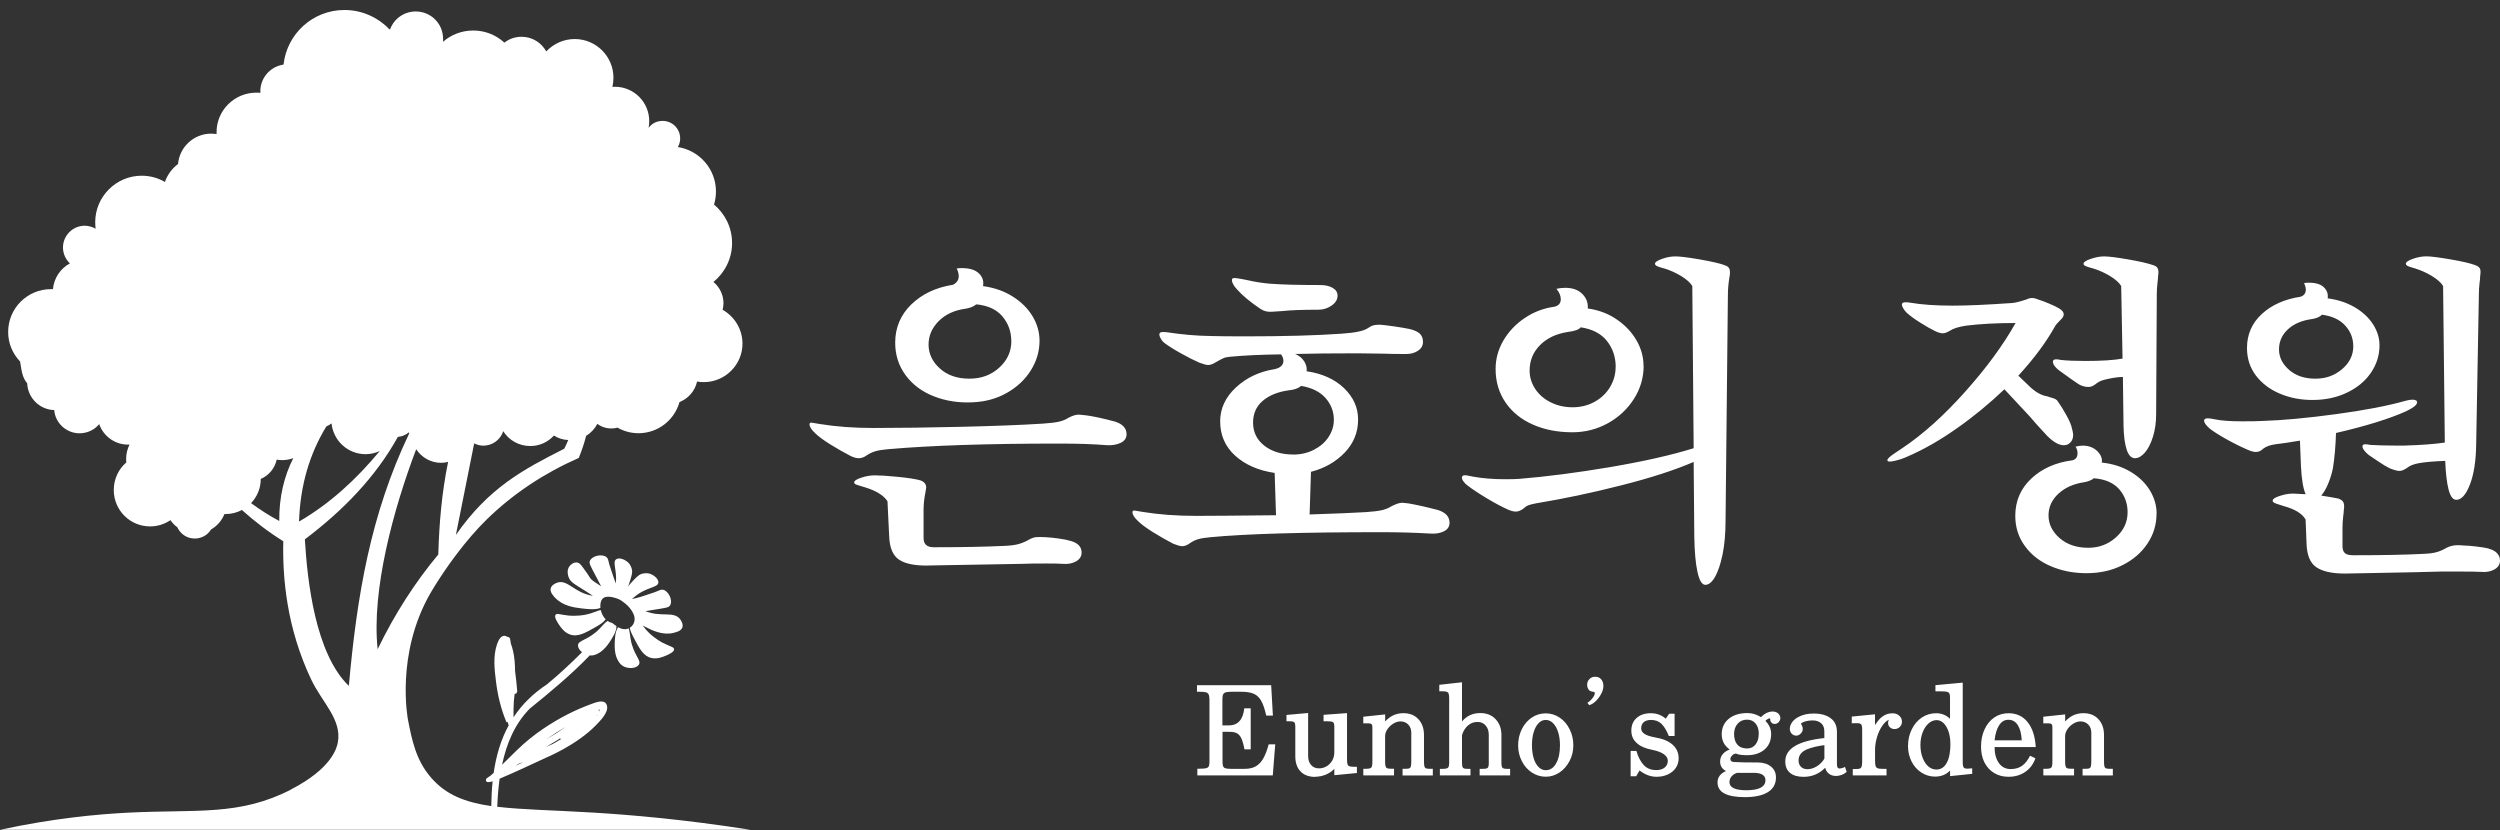 <svg width="250" height="83" viewBox="0 0 250 83" fill="none" xmlns="http://www.w3.org/2000/svg">
<rect x="0" y="0" width="250" height="83" fill="#333333" stroke="none"/>
<g id="logo">
<g id="Group 7">
<path id="Vector" d="M83.088 44.475C82.382 44.039 81.859 43.657 81.523 43.327C81.141 42.974 80.952 42.674 80.952 42.427C80.952 42.315 81.017 42.262 81.152 42.262C81.2 42.262 81.464 42.309 81.959 42.398C83.571 42.662 85.354 42.798 87.307 42.798C89.931 42.798 92.885 42.757 96.168 42.68C99.452 42.603 102.158 42.498 104.288 42.362C105.006 42.315 105.548 42.251 105.918 42.162C106.289 42.074 106.607 41.939 106.877 41.762C107.26 41.562 107.595 41.462 107.884 41.462C107.972 41.462 108.195 41.486 108.554 41.527C109.272 41.615 110.261 41.827 111.514 42.162C112.273 42.409 112.655 42.827 112.655 43.427C112.655 43.804 112.467 44.086 112.085 44.275C111.702 44.463 111.243 44.545 110.708 44.522C109.407 44.41 107.801 44.357 105.901 44.357C98.793 44.357 93.085 44.545 88.778 44.922C88.26 44.969 87.854 45.034 87.548 45.122C87.248 45.21 86.96 45.346 86.689 45.522C86.419 45.722 86.154 45.822 85.883 45.822C85.636 45.822 85.354 45.746 85.042 45.587C84.436 45.275 83.783 44.904 83.076 44.469L83.088 44.475ZM92.856 56.549L102.241 56.384C102.735 56.36 103.529 56.349 104.63 56.349C105.412 56.349 105.965 56.36 106.277 56.384C106.795 56.431 107.236 56.343 107.607 56.137C107.978 55.925 108.16 55.631 108.16 55.254C108.16 54.678 107.789 54.289 107.048 54.089C106.777 54.001 106.395 53.924 105.889 53.854C105.383 53.783 104.942 53.742 104.559 53.718C104.112 53.695 103.782 53.695 103.582 53.718C103.382 53.742 103.159 53.818 102.912 53.954C102.617 54.13 102.288 54.277 101.917 54.389C101.546 54.501 101.046 54.566 100.423 54.589C98.54 54.678 96.186 54.725 93.362 54.725C92.691 54.725 92.356 54.413 92.356 53.795V50.994C92.356 50.441 92.42 49.829 92.556 49.164L92.62 48.764C92.62 48.411 92.42 48.164 92.014 48.029C91.52 47.893 90.767 47.782 89.743 47.681C88.725 47.581 87.966 47.534 87.472 47.534C87.048 47.534 86.595 47.611 86.124 47.77C85.654 47.923 85.418 48.081 85.418 48.234C85.418 48.323 85.471 48.388 85.571 48.435C85.671 48.482 85.819 48.529 86.007 48.582C86.195 48.635 86.36 48.688 86.495 48.729C87.637 49.082 88.39 49.553 88.749 50.129L88.919 53.66C88.966 54.789 89.296 55.566 89.914 55.972C90.532 56.384 91.514 56.578 92.856 56.554V56.549ZM103.953 34.066C103.953 35.131 103.659 36.125 103.076 37.049C102.494 37.973 101.694 38.72 100.67 39.297C99.652 39.873 98.499 40.185 97.222 40.232C95.857 40.297 94.574 40.097 93.385 39.632C92.197 39.167 91.255 38.461 90.561 37.52C89.867 36.578 89.519 35.496 89.519 34.272C89.519 32.76 90.061 31.483 91.132 30.441C92.209 29.4 93.597 28.741 95.303 28.476C95.686 28.276 95.874 27.988 95.874 27.611C95.874 27.387 95.809 27.134 95.674 26.846C95.786 26.823 95.957 26.811 96.18 26.811C96.963 26.811 97.534 26.987 97.898 27.346C98.257 27.699 98.393 28.123 98.304 28.611C99.428 28.764 100.411 29.111 101.264 29.647C102.117 30.182 102.776 30.835 103.247 31.612C103.718 32.389 103.953 33.213 103.953 34.078V34.066ZM101.129 34.101C101.129 33.166 100.834 32.354 100.252 31.653C99.669 30.953 98.793 30.547 97.628 30.435C97.357 30.659 96.998 30.8 96.551 30.871C95.427 31.024 94.533 31.442 93.862 32.118C93.191 32.795 92.856 33.577 92.856 34.466C92.856 35.354 93.232 36.172 93.986 36.849C94.739 37.526 95.715 37.867 96.927 37.867C98.14 37.867 99.111 37.502 99.922 36.767C100.734 36.031 101.135 35.148 101.135 34.101H101.129ZM126.018 30.871C126.377 31.118 126.777 31.218 127.23 31.171L128.236 31.106C129.019 31.018 130.219 30.971 131.837 30.971C132.332 30.971 132.773 30.83 133.167 30.553C133.561 30.276 133.756 29.947 133.756 29.57C133.756 29.235 133.591 28.976 133.267 28.788C132.944 28.6 132.532 28.505 132.037 28.505C129.819 28.505 128.136 28.458 126.995 28.37C126.23 28.305 125.518 28.194 124.841 28.035C124.435 27.946 124.076 27.882 123.764 27.835C123.453 27.788 123.27 27.799 123.229 27.87C123.164 27.982 123.182 28.146 123.294 28.37C123.406 28.594 123.553 28.794 123.729 28.97C124.265 29.57 125.03 30.2 126.018 30.871ZM144.953 52.289C144.953 52.665 144.765 52.948 144.382 53.136C144 53.324 143.541 53.395 143.005 53.354C141.434 53.265 139.834 53.218 138.198 53.218C130.325 53.218 124.624 53.383 121.075 53.718C120.54 53.766 120.116 53.83 119.816 53.919C119.516 54.007 119.24 54.142 118.993 54.319C118.722 54.519 118.463 54.619 118.222 54.619C118.039 54.619 117.751 54.542 117.345 54.383C116.692 54.048 116.021 53.666 115.327 53.236C114.632 52.8 114.126 52.43 113.815 52.118C113.432 51.765 113.244 51.465 113.244 51.218C113.244 51.106 113.309 51.053 113.444 51.053C113.491 51.053 113.756 51.1 114.25 51.188C115.862 51.453 117.645 51.588 119.599 51.588C121.034 51.588 123.7 51.565 127.601 51.524L127.466 47.293C125.83 47.052 124.512 46.469 123.511 45.563C122.511 44.651 122.017 43.51 122.017 42.133C122.017 40.844 122.546 39.715 123.6 38.738C124.653 37.761 125.953 37.149 127.501 36.908C128.06 36.773 128.342 36.496 128.342 36.072C128.342 35.872 128.266 35.66 128.107 35.437C126.177 35.46 124.488 35.537 123.029 35.672C122.735 35.696 122.505 35.743 122.341 35.819C122.17 35.896 121.929 36.025 121.617 36.202C121.305 36.402 121.034 36.502 120.811 36.502C120.652 36.502 120.364 36.425 119.934 36.266C119.416 36.043 118.804 35.731 118.086 35.331C117.369 34.931 116.81 34.578 116.404 34.266C116.268 34.154 116.156 34.019 116.068 33.848C115.98 33.678 115.933 33.554 115.933 33.466C115.933 33.289 116.045 33.201 116.268 33.201C116.468 33.201 116.639 33.213 116.774 33.236C118.257 33.46 119.675 33.583 121.046 33.601C121.764 33.624 122.929 33.636 124.541 33.636C128.419 33.636 131.614 33.548 134.126 33.371C135.474 33.283 136.344 33.107 136.75 32.836C136.974 32.683 137.168 32.583 137.321 32.536C137.48 32.489 137.715 32.471 138.027 32.471C138.322 32.495 138.775 32.548 139.392 32.636C140.01 32.724 140.528 32.812 140.958 32.901C141.428 33.013 141.77 33.166 141.981 33.366C142.193 33.566 142.299 33.842 142.299 34.201C142.299 34.56 142.134 34.848 141.811 35.066C141.487 35.29 141.087 35.401 140.616 35.401C139.675 35.401 138.922 35.39 138.363 35.366L135.774 35.331C133.197 35.331 131.108 35.354 129.519 35.396C129.925 35.572 130.225 35.825 130.425 36.143C130.625 36.467 130.708 36.79 130.661 37.126C132.208 37.349 133.455 37.908 134.397 38.808C135.338 39.709 135.809 40.756 135.809 41.956C135.809 43.221 135.368 44.322 134.479 45.251C133.591 46.181 132.467 46.828 131.096 47.181L130.961 51.447C133.608 51.359 135.48 51.282 136.58 51.212C137.298 51.165 137.839 51.1 138.21 51.012C138.58 50.923 138.898 50.788 139.169 50.612C139.345 50.523 139.528 50.447 139.71 50.376C139.887 50.312 140.069 50.276 140.246 50.276C140.334 50.276 140.54 50.3 140.852 50.341C141.634 50.476 142.623 50.694 143.811 51.006C144.57 51.253 144.953 51.671 144.953 52.271V52.289ZM129.313 45.457C130.072 45.457 130.772 45.298 131.396 44.975C132.026 44.651 132.514 44.227 132.861 43.692C133.208 43.157 133.385 42.592 133.385 41.992C133.385 41.15 133.102 40.415 132.543 39.791C131.984 39.167 131.178 38.767 130.119 38.591C129.825 38.838 129.425 38.979 128.907 39.026C127.783 39.179 126.907 39.538 126.265 40.091C125.624 40.644 125.306 41.368 125.306 42.256C125.306 43.21 125.683 43.986 126.436 44.569C127.189 45.157 128.148 45.451 129.313 45.451V45.457ZM172.431 26.505C171.937 26.328 171.113 26.14 169.96 25.94C168.807 25.74 168 25.64 167.553 25.64C167.106 25.64 166.677 25.722 166.206 25.887C165.735 26.052 165.5 26.217 165.5 26.369C165.5 26.458 165.553 26.528 165.653 26.587C165.753 26.64 165.9 26.699 166.088 26.752C166.276 26.805 166.418 26.846 166.506 26.87C167.065 27.046 167.612 27.299 168.136 27.617C168.659 27.941 169.024 28.264 169.23 28.6L169.366 44.822C167.147 45.51 164.37 46.14 161.04 46.705C157.709 47.27 154.667 47.664 151.908 47.887C151.596 47.911 151.125 47.923 150.496 47.923C149.307 47.923 148.23 47.834 147.265 47.658C146.859 47.57 146.612 47.523 146.524 47.523C146.3 47.523 146.188 47.599 146.188 47.758C146.188 47.87 146.241 48.005 146.359 48.158C146.471 48.311 146.606 48.446 146.765 48.558C147.259 48.935 147.901 49.364 148.701 49.841C149.495 50.318 150.195 50.688 150.802 50.959C151.113 51.094 151.372 51.159 151.572 51.159C151.819 51.159 152.078 51.059 152.343 50.859C152.502 50.706 152.667 50.594 152.849 50.523C153.026 50.459 153.296 50.388 153.655 50.323C156.344 49.882 159.163 49.288 162.099 48.541C165.035 47.799 167.459 47.017 169.366 46.193L169.43 53.654C169.454 55.166 169.56 56.349 169.748 57.202C169.936 58.055 170.201 58.484 170.536 58.484C170.872 58.484 171.19 58.226 171.496 57.702C171.796 57.178 172.049 56.431 172.255 55.454C172.455 54.477 172.555 53.342 172.555 52.059L172.79 29.441C172.79 28.929 172.843 28.317 172.961 27.611C172.984 27.523 172.996 27.387 172.996 27.211C172.996 27.034 172.955 26.887 172.878 26.776C172.802 26.664 172.649 26.576 172.425 26.511L172.431 26.505ZM164.364 36.566C164.364 37.767 164.041 38.879 163.387 39.897C162.734 40.921 161.869 41.727 160.781 42.327C159.692 42.927 158.51 43.227 157.233 43.227C155.774 43.227 154.461 42.974 153.296 42.462C152.131 41.95 151.219 41.215 150.554 40.25C149.895 39.285 149.56 38.167 149.56 36.902C149.56 35.878 149.825 34.925 150.348 34.036C150.872 33.148 151.578 32.407 152.467 31.806C153.349 31.206 154.332 30.83 155.409 30.677C155.856 30.588 156.079 30.335 156.079 29.912C156.079 29.576 155.932 29.235 155.644 28.882C155.932 28.817 156.227 28.782 156.521 28.782C157.262 28.782 157.833 28.988 158.239 29.4C158.645 29.812 158.821 30.294 158.774 30.847C159.875 31 160.846 31.371 161.681 31.948C162.522 32.524 163.176 33.218 163.646 34.031C164.117 34.843 164.352 35.69 164.352 36.578L164.364 36.566ZM161.569 36.696C161.569 35.696 161.275 34.831 160.693 34.095C160.11 33.36 159.233 32.907 158.068 32.73C157.909 32.954 157.486 33.107 156.791 33.195C155.626 33.371 154.697 33.813 154.002 34.513C153.308 35.213 152.961 36.06 152.961 37.061C152.961 37.708 153.143 38.308 153.514 38.879C153.885 39.45 154.397 39.897 155.062 40.226C155.721 40.562 156.456 40.727 157.262 40.727C158.068 40.727 158.804 40.544 159.463 40.179C160.122 39.815 160.64 39.32 161.01 38.697C161.381 38.073 161.563 37.408 161.563 36.696H161.569ZM202.904 41.562C203.31 42.05 203.911 42.727 204.723 43.592C205.352 44.216 205.899 44.522 206.37 44.522C206.594 44.522 206.776 44.469 206.911 44.357C207.182 44.157 207.317 43.869 207.317 43.492C207.317 43.339 207.27 43.104 207.182 42.792C207.117 42.48 206.935 42.056 206.641 41.527C206.347 40.991 206.07 40.538 205.799 40.162C205.735 40.05 205.646 39.968 205.546 39.914C205.446 39.862 205.311 39.809 205.14 39.767C204.97 39.72 204.834 39.679 204.723 39.632C204.117 39.544 203.487 39.179 202.84 38.532L201.834 37.567C203.405 35.855 204.623 34.213 205.499 32.636C205.564 32.501 205.758 32.283 206.07 31.971C206.27 31.795 206.37 31.618 206.37 31.436C206.37 31.212 206.211 31.012 205.899 30.835C205.676 30.7 205.358 30.547 204.94 30.371C204.523 30.194 204.14 30.047 203.781 29.935C203.581 29.847 203.387 29.8 203.21 29.8C203.034 29.8 202.851 29.847 202.669 29.935C201.998 30.159 201.516 30.282 201.222 30.3C198.709 30.477 196.726 30.565 195.267 30.565C193.584 30.565 192.16 30.465 190.995 30.265C190.86 30.241 190.701 30.229 190.524 30.229C190.301 30.229 190.189 30.306 190.189 30.465C190.189 30.553 190.236 30.677 190.324 30.83C190.413 30.983 190.524 31.13 190.66 31.265C190.972 31.553 191.425 31.889 192.025 32.265C192.619 32.642 193.131 32.93 193.555 33.13C193.849 33.266 194.09 33.33 194.296 33.33C194.473 33.33 194.708 33.242 195.002 33.066C195.338 32.842 195.879 32.677 196.614 32.565C198.027 32.389 199.674 32.301 201.557 32.301C200.321 34.501 198.65 36.784 196.526 39.161C194.408 41.538 192.307 43.427 190.219 44.822C190.083 44.91 189.801 45.098 189.377 45.387C188.953 45.675 188.736 45.887 188.736 46.022C188.736 46.175 188.977 46.199 189.459 46.087C189.942 45.975 190.372 45.834 190.754 45.651C192.349 44.963 193.99 44.028 195.679 42.839C197.373 41.65 198.956 40.344 200.439 38.926L202.893 41.556L202.904 41.562ZM215.655 51.353C215.655 52.442 215.355 53.442 214.749 54.354C214.143 55.266 213.307 55.984 212.242 56.519C211.177 57.055 209.983 57.319 208.659 57.319C207.335 57.319 206.164 57.084 205.076 56.619C203.987 56.154 203.128 55.484 202.487 54.601C201.845 53.724 201.528 52.718 201.528 51.588C201.528 50.1 202.063 48.858 203.128 47.858C204.193 46.858 205.564 46.246 207.247 46.028C207.582 45.94 207.753 45.704 207.753 45.328C207.753 45.081 207.688 44.863 207.553 44.663C207.823 44.598 208.059 44.563 208.259 44.563C208.865 44.563 209.353 44.745 209.724 45.11C210.095 45.475 210.248 45.857 210.177 46.258C211.254 46.369 212.213 46.675 213.054 47.175C213.896 47.675 214.537 48.299 214.99 49.041C215.437 49.788 215.661 50.559 215.661 51.353H215.655ZM212.76 51.224C212.76 50.335 212.478 49.57 211.919 48.923C211.36 48.282 210.507 47.911 209.365 47.823C209.3 47.911 209.165 47.993 208.959 48.07C208.759 48.146 208.588 48.199 208.453 48.217C207.376 48.37 206.505 48.758 205.846 49.364C205.187 49.976 204.852 50.7 204.852 51.547C204.852 52.395 205.223 53.165 205.964 53.813C206.706 54.454 207.659 54.778 208.824 54.778C209.901 54.778 210.824 54.43 211.601 53.73C212.378 53.03 212.76 52.194 212.76 51.218V51.224ZM215.284 26.505C214.79 26.328 213.966 26.14 212.813 25.94C211.66 25.74 210.854 25.64 210.407 25.64C210.001 25.64 209.559 25.722 209.077 25.887C208.594 26.052 208.353 26.217 208.353 26.369C208.353 26.458 208.406 26.528 208.524 26.587C208.635 26.64 208.788 26.699 208.977 26.752C209.165 26.805 209.306 26.846 209.395 26.87C209.953 27.046 210.501 27.299 211.024 27.617C211.548 27.941 211.913 28.264 212.119 28.6L212.254 35.86C211.401 36.013 210.171 36.096 208.553 36.096C207.5 36.096 206.682 36.06 206.099 35.996C205.876 35.949 205.717 35.931 205.629 35.931C205.405 35.931 205.293 36.008 205.293 36.166C205.293 36.431 205.493 36.719 205.899 37.031C206.841 37.72 207.5 38.185 207.882 38.432C208.194 38.608 208.524 38.697 208.859 38.697C209.106 38.697 209.377 38.573 209.665 38.332C209.912 38.132 210.283 37.99 210.777 37.896C211.383 37.761 211.889 37.696 212.289 37.696L212.354 42.627C212.378 43.627 212.484 44.41 212.672 44.975C212.86 45.54 213.137 45.822 213.496 45.822C213.831 45.822 214.161 45.634 214.49 45.257C214.814 44.881 215.084 44.351 215.296 43.674C215.508 42.998 215.614 42.239 215.614 41.391L215.679 29.435C215.679 29.058 215.702 28.694 215.743 28.335C215.79 27.982 215.808 27.735 215.808 27.599C215.832 27.511 215.843 27.376 215.843 27.199C215.843 27.023 215.802 26.875 215.726 26.764C215.649 26.652 215.496 26.564 215.273 26.499L215.284 26.505ZM248.882 54.854C248.611 54.789 248.205 54.719 247.652 54.654C247.105 54.589 246.682 54.554 246.393 54.554C246.211 54.53 245.999 54.519 245.752 54.519C245.393 54.519 245.046 54.595 244.71 54.754C244.416 54.931 244.098 55.078 243.751 55.189C243.404 55.301 242.916 55.366 242.286 55.389C240.556 55.478 238.238 55.525 235.325 55.525C234.919 55.525 234.643 55.454 234.484 55.307C234.325 55.16 234.249 54.925 234.249 54.589V52.824C234.249 52.424 234.272 52.053 234.313 51.706C234.36 51.365 234.378 51.135 234.378 51.023C234.402 50.912 234.413 50.776 234.413 50.623C234.413 50.423 234.372 50.27 234.296 50.159C234.219 50.047 234.066 49.947 233.843 49.858C233.548 49.794 232.978 49.694 232.124 49.558C232.395 49.247 232.636 48.823 232.848 48.293C233.06 47.758 233.213 47.252 233.301 46.764C233.46 45.74 233.56 44.586 233.601 43.298C236.585 42.609 238.915 41.886 240.597 41.133C241.339 40.779 241.71 40.479 241.71 40.232C241.71 40.056 241.551 39.968 241.239 39.968C241.056 39.968 240.845 40.003 240.597 40.068C238.803 40.579 236.473 41.027 233.601 41.415C230.73 41.803 228.265 42.033 226.199 42.097C225.776 42.121 225.122 42.133 224.246 42.133C223.034 42.133 222.116 42.068 221.486 41.933C221.192 41.868 220.957 41.833 220.78 41.833C220.533 41.833 220.409 41.909 220.409 42.068C220.409 42.268 220.598 42.533 220.98 42.868C221.386 43.18 221.957 43.539 222.698 43.951C223.44 44.363 224.146 44.71 224.817 44.998C225.128 45.134 225.387 45.198 225.587 45.198C225.858 45.198 226.105 45.087 226.329 44.863C226.623 44.639 227.023 44.498 227.541 44.428C228.123 44.363 228.941 44.239 229.994 44.063L230.094 46.593C230.159 47.923 230.318 48.87 230.565 49.423L229.318 49.358C228.894 49.358 228.441 49.435 227.97 49.594C227.5 49.747 227.264 49.906 227.264 50.059C227.264 50.147 227.317 50.217 227.417 50.276C227.517 50.329 227.664 50.388 227.853 50.441C228.041 50.494 228.194 50.547 228.306 50.588C229.471 50.9 230.224 51.353 230.559 51.953L230.659 54.454C230.706 55.566 231.036 56.325 231.654 56.737C232.272 57.149 233.219 57.355 234.496 57.355C235.525 57.331 237.002 57.308 238.92 57.272C240.839 57.237 242.557 57.202 244.081 57.155H246.164C247.082 57.155 247.735 57.166 248.117 57.19C248.635 57.237 249.076 57.149 249.447 56.943C249.818 56.731 250 56.437 250 56.06C250 55.772 249.9 55.519 249.7 55.313C249.5 55.101 249.218 54.954 248.859 54.866L248.882 54.854ZM237.95 34.531C237.95 35.531 237.661 36.443 237.091 37.279C236.52 38.114 235.725 38.773 234.702 39.261C233.684 39.75 232.53 39.997 231.254 39.997C230.065 39.997 228.971 39.785 227.976 39.361C226.976 38.938 226.182 38.332 225.587 37.549C224.993 36.761 224.699 35.843 224.699 34.801C224.699 33.448 225.193 32.312 226.176 31.406C227.164 30.494 228.453 29.918 230.042 29.676C230.4 29.565 230.583 29.323 230.583 28.941C230.583 28.788 230.524 28.576 230.412 28.305C230.524 28.282 230.683 28.27 230.883 28.27C231.577 28.27 232.083 28.423 232.395 28.735C232.707 29.047 232.831 29.412 232.766 29.835C233.796 29.971 234.702 30.271 235.49 30.735C236.273 31.2 236.879 31.765 237.308 32.436C237.732 33.101 237.95 33.801 237.95 34.536V34.531ZM235.325 34.601C235.325 33.825 235.055 33.142 234.519 32.554C233.984 31.965 233.207 31.606 232.201 31.471C231.977 31.695 231.642 31.836 231.195 31.906C230.189 32.042 229.383 32.383 228.788 32.936C228.194 33.489 227.9 34.16 227.9 34.937C227.9 35.713 228.235 36.396 228.906 36.984C229.577 37.573 230.453 37.867 231.53 37.867C232.607 37.867 233.454 37.549 234.202 36.92C234.955 36.284 235.331 35.513 235.331 34.607L235.325 34.601ZM241.586 26.87C242.145 27.046 242.692 27.299 243.216 27.617C243.745 27.941 244.104 28.264 244.31 28.6L244.481 44.257C243.428 44.41 242.08 44.51 240.444 44.557H239.438C238.562 44.557 237.767 44.533 237.049 44.492C236.826 44.445 236.655 44.428 236.543 44.428C236.343 44.428 236.243 44.492 236.243 44.628C236.243 44.763 236.314 44.916 236.461 45.093C236.608 45.269 236.755 45.416 236.914 45.528C237.026 45.593 237.308 45.781 237.755 46.093C238.203 46.405 238.609 46.646 238.968 46.828C239.415 47.005 239.738 47.093 239.944 47.093C240.168 47.093 240.439 46.981 240.75 46.758C240.998 46.558 241.368 46.416 241.862 46.322C242.445 46.21 243.333 46.134 244.522 46.087C244.569 47.311 244.681 48.264 244.857 48.952C245.034 49.641 245.293 49.982 245.628 49.982C246.146 49.982 246.599 49.47 246.993 48.452C247.388 47.428 247.594 46.099 247.617 44.457L247.888 29.435C247.888 29.058 247.911 28.694 247.952 28.335C248 27.982 248.017 27.735 248.017 27.599C248.041 27.488 248.052 27.346 248.052 27.164C248.052 26.982 248.005 26.846 247.917 26.746C247.829 26.646 247.682 26.564 247.482 26.499C247.011 26.323 246.193 26.134 245.028 25.934C243.863 25.734 243.069 25.634 242.639 25.634C242.21 25.634 241.762 25.716 241.292 25.881C240.821 26.046 240.586 26.211 240.586 26.364C240.586 26.452 240.639 26.523 240.739 26.581C240.839 26.634 240.986 26.693 241.174 26.746C241.362 26.799 241.504 26.84 241.592 26.864L241.586 26.87Z" fill="white"/>
<path id="Vector_2" d="M119.952 76.872C120.246 76.872 120.463 76.854 120.599 76.825C120.734 76.79 120.828 76.731 120.875 76.637C120.922 76.543 120.946 76.401 120.946 76.207V70.011C120.946 69.758 120.922 69.576 120.875 69.464C120.828 69.352 120.74 69.276 120.611 69.235C120.481 69.193 120.281 69.176 120.004 69.176H119.698V68.517H127.118L127.289 71.559H126.624C126.477 70.912 126.312 70.417 126.124 70.088C125.941 69.758 125.694 69.523 125.388 69.382C125.082 69.246 124.659 69.176 124.129 69.176H123.17C122.894 69.176 122.688 69.193 122.564 69.235C122.435 69.276 122.352 69.352 122.305 69.458C122.258 69.57 122.24 69.746 122.24 69.988V72.541H122.882C123.782 72.541 124.3 71.977 124.429 70.835H125.071V74.936H124.447C124.359 74.46 124.253 74.095 124.141 73.848C124.029 73.6 123.876 73.43 123.7 73.33C123.523 73.23 123.27 73.183 122.952 73.183H122.252V76.142C122.252 76.36 122.27 76.525 122.311 76.625C122.352 76.725 122.429 76.796 122.546 76.831C122.658 76.866 122.846 76.884 123.099 76.884H124.476C124.912 76.884 125.271 76.801 125.565 76.642C125.853 76.478 126.106 76.225 126.312 75.872C126.518 75.519 126.706 75.036 126.871 74.43H127.524L127.277 77.543H119.734V76.872H119.969H119.952ZM131.543 77.672C131.896 77.672 132.237 77.602 132.573 77.466C132.908 77.331 133.196 77.131 133.432 76.884V77.519L135.691 77.302V76.678H135.385C135.179 76.678 135.032 76.66 134.938 76.625C134.844 76.59 134.779 76.519 134.75 76.425C134.72 76.331 134.703 76.172 134.703 75.948V71.312L132.355 71.482V72.129H132.761C132.955 72.129 133.102 72.141 133.196 72.171C133.291 72.2 133.355 72.247 133.385 72.324C133.414 72.394 133.432 72.512 133.432 72.677V75.242C133.432 75.536 133.361 75.801 133.226 76.048C133.085 76.29 132.902 76.484 132.667 76.625C132.431 76.766 132.178 76.837 131.896 76.837C131.567 76.837 131.308 76.725 131.108 76.501C130.908 76.278 130.813 75.972 130.813 75.583V71.3L128.648 71.494V72.129H128.989C129.219 72.129 129.366 72.165 129.431 72.23C129.495 72.294 129.531 72.447 129.531 72.683V75.63C129.531 76.278 129.707 76.784 130.054 77.148C130.402 77.507 130.896 77.69 131.537 77.69L131.543 77.672ZM136.333 76.872V77.543H139.404V76.872H139.063C138.898 76.872 138.78 76.854 138.704 76.819C138.627 76.784 138.58 76.713 138.551 76.613C138.521 76.513 138.51 76.354 138.51 76.131V73.612C138.51 73.377 138.586 73.147 138.745 72.918C138.898 72.689 139.098 72.506 139.339 72.359C139.581 72.212 139.816 72.141 140.045 72.141C140.363 72.141 140.622 72.247 140.828 72.459C141.028 72.671 141.128 72.936 141.128 73.265V76.101C141.128 76.337 141.116 76.507 141.093 76.613C141.069 76.719 141.022 76.79 140.952 76.825C140.881 76.86 140.769 76.878 140.616 76.878H140.257V77.549H143.282V76.878H142.911C142.758 76.878 142.64 76.86 142.576 76.825C142.505 76.79 142.458 76.719 142.434 76.613C142.411 76.507 142.399 76.337 142.399 76.101V73.506C142.399 72.847 142.211 72.318 141.84 71.918C141.469 71.518 140.969 71.317 140.345 71.317C139.622 71.317 139.016 71.594 138.516 72.147V71.441L136.327 71.671V72.33H136.721C136.945 72.33 137.086 72.353 137.145 72.406C137.203 72.459 137.239 72.583 137.239 72.777V76.136C137.239 76.354 137.227 76.513 137.198 76.619C137.168 76.725 137.109 76.79 137.027 76.825C136.939 76.86 136.809 76.878 136.627 76.878H136.344L136.333 76.872ZM143.988 76.884V77.543H147.047V76.884H146.706C146.494 76.884 146.359 76.849 146.294 76.772C146.23 76.695 146.2 76.537 146.2 76.284V73.606C146.2 73.542 146.206 73.483 146.224 73.436C146.353 73.053 146.553 72.753 146.818 72.53C147.083 72.306 147.395 72.194 147.748 72.194C148.101 72.194 148.354 72.312 148.565 72.553C148.777 72.794 148.877 73.1 148.877 73.483V76.331C148.877 76.566 148.842 76.713 148.771 76.784C148.701 76.854 148.542 76.884 148.283 76.884H147.965V77.543H151.013V76.884H150.695C150.46 76.884 150.307 76.849 150.242 76.772C150.178 76.695 150.142 76.537 150.142 76.284V73.495C150.142 72.853 149.948 72.33 149.56 71.918C149.172 71.506 148.66 71.306 148.018 71.306C147.271 71.306 146.665 71.588 146.2 72.147V68.228L143.929 68.481V69.129H144.258C144.453 69.129 144.6 69.146 144.688 69.182C144.776 69.217 144.841 69.287 144.87 69.393C144.9 69.499 144.917 69.664 144.917 69.894V76.248C144.917 76.519 144.882 76.69 144.806 76.766C144.735 76.843 144.564 76.884 144.3 76.884H143.982H143.988ZM157.333 74.536C157.333 75.095 157.209 75.619 156.956 76.101C156.703 76.584 156.368 76.966 155.95 77.249C155.526 77.531 155.073 77.672 154.579 77.672C154.085 77.672 153.608 77.531 153.184 77.254C152.761 76.972 152.431 76.596 152.184 76.113C151.937 75.63 151.813 75.107 151.813 74.536C151.813 73.965 151.937 73.412 152.178 72.924C152.419 72.435 152.749 72.047 153.173 71.759C153.596 71.476 154.061 71.335 154.567 71.335C155.073 71.335 155.538 71.476 155.962 71.759C156.385 72.041 156.715 72.43 156.962 72.924C157.209 73.412 157.333 73.954 157.333 74.536ZM155.997 74.536C155.997 74.042 155.938 73.6 155.815 73.218C155.691 72.836 155.526 72.53 155.309 72.318C155.097 72.1 154.85 71.994 154.573 71.994C154.296 71.994 154.061 72.1 153.855 72.318C153.643 72.535 153.484 72.836 153.367 73.218C153.249 73.606 153.196 74.042 153.196 74.524C153.196 75.007 153.255 75.442 153.367 75.819C153.479 76.195 153.643 76.49 153.855 76.701C154.061 76.913 154.302 77.019 154.573 77.019C155.008 77.019 155.356 76.796 155.609 76.342C155.868 75.889 155.997 75.289 155.997 74.536ZM158.921 70.517C159.151 70.453 159.374 70.311 159.592 70.1C159.81 69.882 159.986 69.641 160.128 69.37C160.269 69.099 160.339 68.84 160.339 68.599C160.339 68.323 160.263 68.099 160.116 67.928C159.969 67.758 159.769 67.675 159.516 67.675C159.28 67.675 159.086 67.752 158.939 67.911C158.792 68.07 158.715 68.252 158.715 68.464C158.715 68.593 158.733 68.705 158.774 68.793C158.833 68.94 158.904 69.034 158.998 69.088C159.086 69.135 159.186 69.164 159.292 69.176C159.398 69.188 159.457 69.205 159.463 69.229C159.51 69.364 159.451 69.552 159.274 69.782C159.098 70.011 158.921 70.176 158.739 70.276L158.921 70.517ZM166.576 71.871C166.165 71.506 165.664 71.323 165.076 71.323C164.488 71.323 164.017 71.482 163.664 71.794C163.311 72.106 163.134 72.524 163.134 73.053C163.134 73.583 163.311 73.971 163.67 74.301C164.029 74.63 164.552 74.86 165.247 74.989C165.735 75.089 166.117 75.23 166.382 75.419C166.647 75.607 166.782 75.825 166.782 76.072C166.782 76.348 166.682 76.572 166.476 76.748C166.27 76.925 165.988 77.007 165.629 77.007C165.105 77.007 164.688 76.843 164.376 76.507C164.064 76.178 163.817 75.701 163.64 75.095H163.064V77.625H163.617L163.958 77.043C164.193 77.237 164.458 77.39 164.752 77.507C165.041 77.619 165.341 77.678 165.641 77.678C166.065 77.678 166.453 77.602 166.788 77.443C167.13 77.284 167.394 77.066 167.583 76.784C167.771 76.501 167.865 76.184 167.865 75.831C167.865 75.289 167.665 74.836 167.271 74.477C166.871 74.118 166.3 73.877 165.547 73.748C165.047 73.659 164.682 73.542 164.458 73.395C164.235 73.248 164.117 73.065 164.117 72.847C164.117 72.577 164.199 72.371 164.37 72.218C164.541 72.071 164.782 71.994 165.1 71.994C165.535 71.994 165.882 72.124 166.153 72.388C166.418 72.653 166.665 73.053 166.882 73.6H167.459V71.371H166.918L166.576 71.871ZM176.779 71.9C176.703 71.947 176.62 72.006 176.538 72.088C176.726 72.265 176.868 72.471 176.968 72.694C177.068 72.918 177.115 73.159 177.115 73.4C177.115 74.059 176.891 74.577 176.45 74.954C176.008 75.33 175.432 75.519 174.72 75.519C174.202 75.519 173.831 75.466 173.602 75.36C173.461 75.36 173.331 75.424 173.214 75.548C173.096 75.672 173.037 75.789 173.037 75.895C173.037 76.09 173.161 76.189 173.408 76.201C173.931 76.237 174.738 76.248 175.814 76.248C176.356 76.254 176.785 76.395 177.109 76.666C177.432 76.937 177.597 77.296 177.597 77.743C177.597 78.384 177.332 78.873 176.797 79.208C176.262 79.543 175.497 79.714 174.496 79.714C172.666 79.714 171.754 79.226 171.754 78.243C171.754 77.731 172.037 77.349 172.602 77.102C172.207 76.901 172.013 76.584 172.013 76.154C172.013 75.878 172.096 75.636 172.26 75.43C172.425 75.225 172.66 75.066 172.972 74.948C172.437 74.577 172.172 74.065 172.172 73.424C172.172 72.783 172.407 72.271 172.872 71.882C173.337 71.5 173.961 71.306 174.738 71.306C174.985 71.306 175.226 71.341 175.461 71.418C175.697 71.488 175.908 71.588 176.091 71.712C176.467 71.341 176.856 71.153 177.256 71.153C177.491 71.153 177.68 71.218 177.821 71.347C177.962 71.476 178.033 71.629 178.033 71.8C178.033 71.953 177.98 72.094 177.868 72.212C177.756 72.335 177.621 72.394 177.456 72.394C177.327 72.394 177.215 72.341 177.132 72.241C177.044 72.141 177.009 72.024 177.026 71.894C177.026 71.853 177.003 71.835 176.956 71.835C176.915 71.835 176.856 71.859 176.779 71.9ZM172.943 78.196C172.943 78.749 173.502 79.025 174.626 79.025C175.903 79.025 176.544 78.69 176.544 78.013C176.544 77.778 176.444 77.596 176.25 77.472C176.056 77.349 175.767 77.284 175.391 77.284H173.696C173.467 77.366 173.284 77.484 173.149 77.649C173.014 77.814 172.949 77.996 172.949 78.196H172.943ZM175.879 73.389C175.879 72.959 175.773 72.612 175.561 72.353C175.349 72.094 175.061 71.965 174.702 71.965C174.314 71.965 174.008 72.1 173.767 72.365C173.531 72.635 173.408 72.977 173.408 73.4C173.408 73.865 173.52 74.218 173.743 74.471C173.967 74.724 174.296 74.848 174.72 74.848C175.061 74.848 175.344 74.713 175.555 74.448C175.767 74.177 175.873 73.83 175.873 73.389H175.879ZM184.676 77.166C184.529 77.313 184.358 77.419 184.164 77.49C183.97 77.56 183.787 77.596 183.605 77.596C183.328 77.596 183.093 77.525 182.899 77.378C182.704 77.231 182.581 77.031 182.522 76.772C181.934 77.378 181.21 77.684 180.357 77.684C179.768 77.684 179.315 77.549 178.998 77.284C178.68 77.013 178.527 76.637 178.527 76.142C178.527 74.86 179.827 74.083 182.434 73.806V73.124C182.434 72.783 182.328 72.518 182.122 72.33C181.91 72.141 181.622 72.041 181.257 72.041C180.992 72.041 180.751 72.077 180.527 72.141C180.304 72.206 180.157 72.288 180.092 72.382C180.216 72.553 180.274 72.73 180.274 72.906C180.274 73.071 180.21 73.218 180.074 73.359C179.939 73.495 179.792 73.565 179.627 73.565C179.445 73.565 179.292 73.501 179.168 73.365C179.045 73.23 178.98 73.071 178.98 72.883C178.98 72.841 178.986 72.771 179.003 72.677C179.109 72.271 179.38 71.947 179.815 71.712C180.251 71.471 180.763 71.353 181.363 71.353C182.087 71.353 182.652 71.512 183.069 71.823C183.487 72.135 183.693 72.588 183.693 73.183V76.407C183.693 76.543 183.711 76.654 183.746 76.731C183.781 76.807 183.852 76.849 183.946 76.849C184.034 76.849 184.134 76.831 184.234 76.801C184.334 76.772 184.423 76.731 184.499 76.69L184.67 77.19L184.676 77.166ZM182.44 74.513C182.163 74.548 181.857 74.601 181.522 74.677C181.192 74.754 180.916 74.842 180.692 74.936C180.133 75.171 179.857 75.542 179.857 76.042C179.857 76.307 179.939 76.525 180.098 76.684C180.257 76.843 180.474 76.919 180.745 76.919C181.057 76.919 181.369 76.825 181.681 76.631C181.993 76.437 182.246 76.184 182.44 75.86V74.507V74.513ZM185.276 76.884V77.543H188.653V76.884H188.235C188.012 76.884 187.853 76.866 187.759 76.825C187.659 76.784 187.594 76.707 187.559 76.601C187.524 76.495 187.506 76.319 187.506 76.084V74.977C187.506 74.566 187.571 74.142 187.7 73.712C187.829 73.283 188 72.912 188.218 72.594C188.43 72.277 188.659 72.071 188.894 71.977C188.836 72.065 188.806 72.165 188.806 72.271C188.806 72.459 188.865 72.612 188.989 72.73C189.112 72.847 189.265 72.906 189.453 72.906C189.659 72.906 189.83 72.836 189.977 72.694C190.118 72.553 190.195 72.382 190.195 72.177C190.195 71.935 190.107 71.729 189.924 71.57C189.742 71.406 189.524 71.329 189.259 71.329C188.889 71.329 188.571 71.423 188.294 71.618C188.018 71.806 187.753 72.106 187.5 72.512V71.429L185.176 71.659V72.33L185.582 72.318C185.77 72.312 185.905 72.318 185.994 72.353C186.082 72.388 186.141 72.447 186.17 72.541C186.205 72.635 186.217 72.783 186.217 72.989V76.078C186.217 76.319 186.205 76.501 186.176 76.613C186.147 76.725 186.094 76.801 186.017 76.843C185.941 76.884 185.817 76.901 185.641 76.901H185.27L185.276 76.884ZM197.22 76.825V77.384L195.008 77.613V77.054C194.614 77.46 194.114 77.66 193.508 77.66C193.007 77.66 192.554 77.525 192.137 77.254C191.719 76.984 191.395 76.613 191.16 76.154C190.924 75.689 190.801 75.183 190.801 74.618C190.801 74.001 190.924 73.442 191.172 72.942C191.419 72.441 191.754 72.041 192.184 71.753C192.613 71.465 193.096 71.323 193.625 71.323C194.155 71.323 194.626 71.512 195.002 71.882V69.741C195.002 69.564 194.979 69.429 194.937 69.346C194.89 69.258 194.808 69.205 194.684 69.176C194.561 69.146 194.367 69.135 194.096 69.135H193.543V68.517L196.273 68.264V76.248C196.273 76.525 196.314 76.701 196.397 76.778C196.479 76.854 196.655 76.884 196.926 76.854L197.22 76.831V76.825ZM195.037 74.377C195.037 73.942 194.979 73.542 194.861 73.177C194.743 72.818 194.578 72.53 194.372 72.324C194.161 72.118 193.925 72.012 193.666 72.012C193.372 72.012 193.102 72.124 192.849 72.347C192.601 72.571 192.401 72.871 192.26 73.248C192.119 73.624 192.042 74.036 192.042 74.483C192.042 74.96 192.113 75.389 192.254 75.76C192.395 76.131 192.584 76.425 192.825 76.637C193.066 76.849 193.337 76.954 193.643 76.954C194.084 76.954 194.431 76.731 194.673 76.284C194.92 75.836 195.043 75.201 195.043 74.371L195.037 74.377ZM202.998 75.572L203.54 75.825C203.346 76.401 203.004 76.854 202.534 77.184C202.057 77.513 201.498 77.678 200.851 77.678C200.309 77.678 199.833 77.555 199.415 77.302C198.997 77.049 198.674 76.695 198.444 76.242C198.215 75.789 198.103 75.26 198.103 74.66C198.103 74.018 198.221 73.448 198.456 72.936C198.691 72.424 199.015 72.035 199.427 71.747C199.839 71.465 200.315 71.323 200.857 71.323C201.651 71.323 202.286 71.618 202.763 72.212C203.24 72.806 203.51 73.636 203.575 74.707H199.456C199.462 75.389 199.609 75.925 199.898 76.319C200.186 76.713 200.574 76.907 201.063 76.907C201.522 76.907 201.904 76.796 202.21 76.578C202.516 76.36 202.781 76.025 203.004 75.566L202.998 75.572ZM199.456 74.036H202.175C202.139 73.377 202.01 72.871 201.78 72.512C201.551 72.153 201.239 71.977 200.845 71.977C200.451 71.977 200.162 72.153 199.921 72.512C199.686 72.871 199.527 73.377 199.456 74.036ZM204.334 76.872V77.543H207.406V76.872H207.064C206.9 76.872 206.782 76.854 206.705 76.819C206.629 76.784 206.582 76.713 206.552 76.613C206.523 76.513 206.511 76.354 206.511 76.131V73.612C206.511 73.377 206.588 73.147 206.747 72.918C206.9 72.689 207.1 72.506 207.341 72.359C207.582 72.212 207.817 72.141 208.047 72.141C208.365 72.141 208.624 72.247 208.83 72.459C209.03 72.671 209.13 72.936 209.13 73.265V76.101C209.13 76.337 209.118 76.507 209.094 76.613C209.071 76.719 209.024 76.79 208.953 76.825C208.882 76.86 208.771 76.878 208.618 76.878H208.259V77.549H211.283V76.878H210.912C210.759 76.878 210.642 76.86 210.577 76.825C210.506 76.79 210.459 76.719 210.436 76.613C210.412 76.507 210.401 76.337 210.401 76.101V73.506C210.401 72.847 210.212 72.318 209.842 71.918C209.471 71.518 208.971 71.317 208.347 71.317C207.623 71.317 207.017 71.594 206.517 72.147V71.441L204.328 71.671V72.33H204.722C204.946 72.33 205.087 72.353 205.146 72.406C205.205 72.459 205.24 72.583 205.24 72.777V76.136C205.24 76.354 205.228 76.513 205.199 76.619C205.17 76.725 205.111 76.79 205.028 76.825C204.94 76.86 204.811 76.878 204.628 76.878H204.346L204.334 76.872Z" fill="white"/>
</g>
<g id="Group 6">
<path id="Vector_3" d="M56.855 61.555C56.083 61.482 55.697 61.292 55.556 61.476C55.378 61.708 55.77 62.278 55.905 62.474C56.101 62.762 56.414 63.228 56.965 63.436C57.749 63.736 58.478 63.326 59.636 62.664C60.2 62.346 60.451 62.107 60.562 61.923C60.322 61.678 60.151 61.359 60.084 61.01C59.747 61.041 59.287 61.335 58.484 61.482C57.694 61.629 56.959 61.568 56.849 61.555H56.855Z" fill="white"/>
<path id="Vector_4" d="M61.713 65.875C61.83 66.114 61.971 66.401 62.277 66.591C62.792 66.91 63.619 66.867 63.876 66.481C64.195 66.009 63.325 65.525 63.055 63.859C62.994 63.485 62.969 63.105 62.865 62.836C62.822 62.854 62.779 62.873 62.736 62.885C62.412 62.977 62.099 62.885 61.811 62.719C61.499 63.142 61.481 63.945 61.468 64.453C61.456 65.323 61.658 65.77 61.713 65.881V65.875Z" fill="white"/>
<path id="Vector_5" d="M67.344 63.283C67.607 63.228 68.097 63.111 68.232 62.756C68.354 62.419 68.097 62.039 68.036 61.953C67.386 61.053 66.155 61.77 64.544 61.114C64.783 61.077 65.028 61.035 65.291 60.992C66.596 60.777 66.89 60.783 67.031 60.495C67.288 59.999 66.841 59.092 66.314 58.976C66.112 58.927 65.984 59.019 65.487 59.215C65.487 59.215 65.334 59.276 64.17 59.656C63.821 59.766 63.502 59.846 63.202 59.901C63.257 59.852 63.312 59.803 63.361 59.76C64.642 58.639 65.806 58.811 65.836 58.241C65.855 57.879 65.395 57.524 65.046 57.395C64.629 57.242 64.262 57.358 64.145 57.395C63.845 57.493 63.6 57.757 63.116 58.278C62.914 58.498 62.883 58.547 62.791 58.676C62.828 58.59 62.865 58.51 62.932 58.302C63.153 57.628 63.257 57.285 63.196 56.979C63.171 56.862 63.092 56.482 62.755 56.194C62.473 55.956 61.94 55.723 61.634 55.919C61.199 56.194 61.725 56.979 61.585 58.345C61.517 58.186 61.456 58.02 61.395 57.843C61.002 56.685 60.96 56.519 60.953 56.519C60.819 56.011 60.813 55.851 60.653 55.717C60.243 55.367 59.256 55.551 59.005 56.054C58.864 56.342 59.042 56.568 59.655 57.745C59.814 58.057 59.967 58.351 60.108 58.621C59.557 58.271 59.25 58.063 59.122 57.928C58.932 57.72 59.03 57.757 58.331 56.801C58.086 56.464 57.958 56.299 57.737 56.256C57.431 56.194 57.1 56.403 56.934 56.642C56.647 57.046 56.806 57.555 56.843 57.665C57.008 58.198 57.412 58.388 58.497 59.068C58.803 59.258 59.06 59.429 59.293 59.583C57.406 59.301 56.775 57.879 55.685 58.278C55.587 58.314 55.158 58.486 55.072 58.835C54.98 59.203 55.323 59.576 55.507 59.772C56.297 60.606 57.419 60.753 58.203 60.845C58.754 60.912 59.563 61.004 60.041 60.789C60.004 60.33 60.09 59.797 60.574 59.699C60.868 59.638 61.199 59.693 61.493 59.785C61.793 59.864 62.069 59.987 62.307 60.189C62.467 60.299 62.62 60.422 62.761 60.563C63.049 60.851 63.355 61.261 63.441 61.69C63.533 62.143 63.325 62.566 62.975 62.781C63.012 62.995 63.116 63.283 63.337 63.706C63.956 64.888 64.341 65.629 65.162 65.801C65.738 65.924 66.253 65.703 66.578 65.568C66.798 65.476 67.436 65.207 67.411 64.919C67.393 64.686 66.964 64.643 66.278 64.282C66.18 64.233 65.53 63.883 64.948 63.332C64.648 63.044 64.44 62.781 64.274 62.554C64.354 62.597 64.433 62.634 64.501 62.67C65.199 63.032 66.21 63.54 67.331 63.295L67.344 63.283Z" fill="white"/>
<path id="Vector_6" d="M29.138 78.936C23.955 81.62 19.672 80.921 12.854 81.264C9.754 81.418 5.336 81.828 0 82.98H75.051C68.434 81.939 63.049 81.485 59.391 81.264C55.372 81.019 52.235 80.977 49.724 80.676C49.76 79.751 49.834 78.808 49.962 77.87C51.42 77.264 53.939 76.075 54.533 75.8C54.57 75.781 57.621 74.544 59.575 72.54C59.992 72.111 60.862 71.254 60.702 70.586C60.537 69.888 59.691 70.194 59.244 70.359C57.504 70.984 55.856 71.836 54.331 72.871C53.399 73.502 52.499 74.225 51.678 75.028C51.12 75.579 50.618 76.069 50.208 76.474C50.649 74.378 51.463 72.399 52.977 70.862C55.029 69.195 57.124 67.474 58.975 65.538C58.999 65.538 59.024 65.55 59.048 65.55C59.41 65.568 59.685 65.415 59.918 65.28C60.028 65.219 60.451 64.968 60.935 64.245C61.223 63.816 61.676 63.13 61.64 62.603C61.591 62.572 61.535 62.535 61.493 62.505C61.401 62.438 61.315 62.364 61.223 62.297C61.058 62.266 60.904 62.199 60.764 62.094C60.5 62.248 60.249 62.566 59.967 62.86C58.791 64.079 57.804 63.981 57.798 64.551C57.798 64.784 57.964 65.029 58.203 65.219C57.088 66.34 55.93 67.418 54.704 68.429C53.265 69.373 52.174 70.488 51.353 71.725C51.341 71.192 51.353 70.659 51.384 70.126C51.414 69.881 51.445 69.642 51.463 69.397C51.604 69.379 51.733 69.293 51.721 69.103C51.672 68.429 51.592 67.761 51.506 67.1C51.5 66.426 51.457 65.752 51.304 65.09C51.249 64.845 51.175 64.606 51.09 64.374C51.059 64.214 51.041 64.049 51.01 63.889C50.986 63.749 50.839 63.675 50.704 63.675C50.673 63.657 50.655 63.632 50.618 63.62C50.103 63.418 49.828 64.061 49.699 64.435C49.295 65.617 49.448 66.959 49.601 68.172C49.773 69.557 50.091 70.868 50.618 72.154C50.649 72.228 50.722 72.24 50.783 72.216C50.802 72.289 50.814 72.363 50.832 72.436C50.839 72.467 50.857 72.497 50.875 72.522C50.079 73.974 49.613 75.585 49.368 77.288C49.203 77.442 49.092 77.54 49.056 77.564C48.994 77.607 48.939 77.65 48.878 77.687C48.817 77.723 48.755 77.766 48.7 77.809C48.67 77.834 48.645 77.852 48.627 77.883C48.627 77.883 48.608 77.907 48.602 77.938C48.578 78.024 48.621 78.122 48.627 78.14C48.694 78.256 48.988 78.213 49.264 78.134C49.178 78.943 49.135 79.763 49.129 80.609C46.507 80.229 44.608 79.488 43.125 77.785C41.581 76.014 41.195 73.998 40.797 71.971C40.797 71.971 39.51 65.427 43.052 59.301C43.082 59.246 43.107 59.203 43.125 59.178C43.627 58.314 44.326 57.285 44.4 57.175C44.7 56.74 46.495 54.069 48.7 51.918C51.335 49.357 54.41 47.323 57.878 45.792C58.178 45.062 58.423 44.327 58.613 43.586C59.085 43.298 59.477 42.881 59.728 42.385C60.126 42.679 60.604 42.845 61.131 42.845C61.34 42.845 61.548 42.826 61.738 42.759C62.363 43.114 63.08 43.322 63.851 43.322C65.8 43.322 67.448 42.005 67.95 40.204C68.826 39.867 69.5 39.095 69.708 38.152C69.917 38.195 70.15 38.213 70.376 38.213C72.508 38.213 74.248 36.479 74.248 34.365C74.248 32.901 73.433 31.645 72.263 30.977C72.306 30.769 72.349 30.536 72.349 30.328C72.349 29.47 71.951 28.698 71.344 28.196C72.472 27.277 73.207 25.874 73.207 24.306C73.207 22.737 72.496 21.377 71.406 20.458C71.528 20.041 71.595 19.6 71.595 19.141C71.595 16.905 69.941 15.042 67.785 14.705C67.932 14.454 68.017 14.16 68.017 13.848C68.017 12.861 67.221 12.089 66.259 12.089C65.695 12.089 65.193 12.34 64.881 12.757H64.862C64.905 12.549 64.924 12.34 64.924 12.107C64.924 10.227 63.398 8.677 61.493 8.677C61.407 8.677 61.327 8.677 61.242 8.695C61.303 8.401 61.346 8.088 61.346 7.776C61.346 5.644 59.612 3.904 57.474 3.904C56.346 3.904 55.342 4.388 54.625 5.142C54.141 4.265 53.222 3.677 52.156 3.677C51.506 3.677 50.918 3.886 50.44 4.265C49.626 3.512 48.535 3.052 47.322 3.052C46.17 3.052 45.104 3.469 44.308 4.18V3.886C44.308 2.36 43.094 1.147 41.569 1.147C40.399 1.147 39.394 1.882 39.014 2.924L38.953 2.942C37.795 1.735 36.202 1 34.444 1C31.282 1 28.691 3.383 28.354 6.459C27.037 6.649 26.032 7.776 26.032 9.136C26.032 9.179 26.05 9.24 26.05 9.283C25.903 9.265 25.756 9.265 25.634 9.265C23.434 9.265 21.657 11.041 21.657 13.216V13.406C21.492 13.388 21.302 13.364 21.112 13.364C19.378 13.364 17.951 14.705 17.804 16.396C17.197 16.856 16.738 17.487 16.487 18.197C15.819 17.799 15.022 17.572 14.165 17.572C11.61 17.572 9.521 19.668 9.521 22.216C9.521 22.449 9.539 22.657 9.564 22.866C9.251 22.7 8.871 22.572 8.473 22.572C7.278 22.572 6.298 23.558 6.298 24.747C6.298 25.372 6.568 25.941 6.99 26.34C6.047 26.842 5.398 27.804 5.293 28.913H5.103C2.739 28.913 0.815 30.818 0.815 33.201C0.815 34.353 1.274 35.376 2.01 36.154C2.157 37.098 2.242 37.784 2.72 38.329C2.781 39.794 3.958 40.964 5.422 41.007C5.526 42.306 6.635 43.329 7.952 43.329C8.749 43.329 9.459 42.973 9.919 42.41C10.336 43.604 11.469 44.462 12.805 44.462H12.952C12.743 44.879 12.615 45.363 12.615 45.865C12.615 45.988 12.615 46.116 12.633 46.239C11.861 46.907 11.377 47.893 11.377 49.002C11.377 51.011 12.988 52.641 15.016 52.641C15.77 52.641 16.462 52.408 17.044 52.016C17.234 52.286 17.461 52.537 17.736 52.727C18.031 53.395 18.698 53.854 19.47 53.854C20.163 53.854 20.769 53.499 21.1 52.953C21.706 52.598 22.191 52.053 22.442 51.404H22.564C23.152 51.404 23.704 51.257 24.188 50.999C25.456 52.133 26.822 53.186 28.329 54.124C28.244 57.8 28.672 62.799 31.123 67.958C32.214 70.261 34.223 71.958 33.776 74.28C33.678 74.789 33.182 76.835 29.126 78.93L29.138 78.936ZM59.912 70.892C59.937 70.935 59.955 70.99 59.937 71.094C59.937 71.113 59.918 71.131 59.912 71.15C59.9 71.1 59.894 71.052 59.863 71.015C59.888 70.978 59.906 70.941 59.912 70.898V70.892ZM59.698 71.529C59.698 71.529 59.759 71.48 59.783 71.45C59.747 71.505 59.698 71.554 59.655 71.609C59.667 71.578 59.685 71.554 59.691 71.523L59.698 71.529ZM56.634 72.638C56.303 72.877 55.967 73.104 55.623 73.331C55.292 73.533 54.962 73.735 54.631 73.937C55.28 73.478 55.948 73.043 56.634 72.644V72.638ZM54.913 74.507C55.188 74.348 55.458 74.182 55.727 74.017C55.813 73.962 55.899 73.9 55.991 73.845C56.034 73.858 56.071 73.894 56.114 73.9C55.844 74.054 55.587 74.237 55.311 74.378C55.084 74.495 54.845 74.58 54.619 74.685C54.717 74.623 54.821 74.562 54.919 74.501L54.913 74.507ZM51.905 76.351C52.045 76.308 52.186 76.259 52.327 76.216C52.064 76.339 51.8 76.474 51.531 76.59C51.653 76.51 51.782 76.431 51.905 76.351ZM47.42 44.34C47.702 44.48 48.014 44.566 48.339 44.566C49.258 44.566 50.054 43.96 50.324 43.12C50.888 44.021 51.892 44.603 53.026 44.603C53.969 44.603 54.802 44.205 55.391 43.555C55.807 43.825 56.297 43.978 56.824 44.003C56.702 44.291 56.573 44.585 56.426 44.873C52.284 46.968 48.872 48.788 45.588 53.493L47.42 44.327V44.34ZM41.618 44.922C42.151 45.736 43.064 46.282 44.111 46.282C44.35 46.282 44.583 46.245 44.81 46.19C44.179 49.278 43.915 52.359 43.83 55.447C41.526 58.21 39.486 61.359 37.764 64.919C37.139 59.031 39.327 50.962 41.618 44.922ZM27.925 52.096C26.951 51.581 26.02 50.981 25.107 50.313C25.701 49.688 26.075 48.843 26.075 47.911V47.893C26.871 47.556 27.478 46.845 27.668 45.969C27.858 45.988 28.041 46.012 28.231 46.012C28.617 46.012 28.985 45.939 29.328 45.816C28.403 47.636 27.907 49.719 27.925 52.102V52.096ZM32.624 42.649C32.808 42.563 32.986 42.471 33.151 42.342C33.341 44.076 34.781 45.418 36.563 45.418C37.066 45.418 37.538 45.301 37.973 45.105C35.608 47.967 32.961 50.38 29.904 52.157C30.02 48.53 30.964 45.381 32.63 42.649H32.624ZM30.48 53.94C34.376 50.999 37.593 47.654 39.786 43.69C40.197 43.653 40.577 43.5 40.87 43.243C40.889 43.273 40.907 43.304 40.926 43.329C37.047 51.453 35.694 59.583 34.885 68.589C31.534 65.372 30.731 58.094 30.486 53.934L30.48 53.94Z" fill="white"/>
</g>
</g>
</svg>
